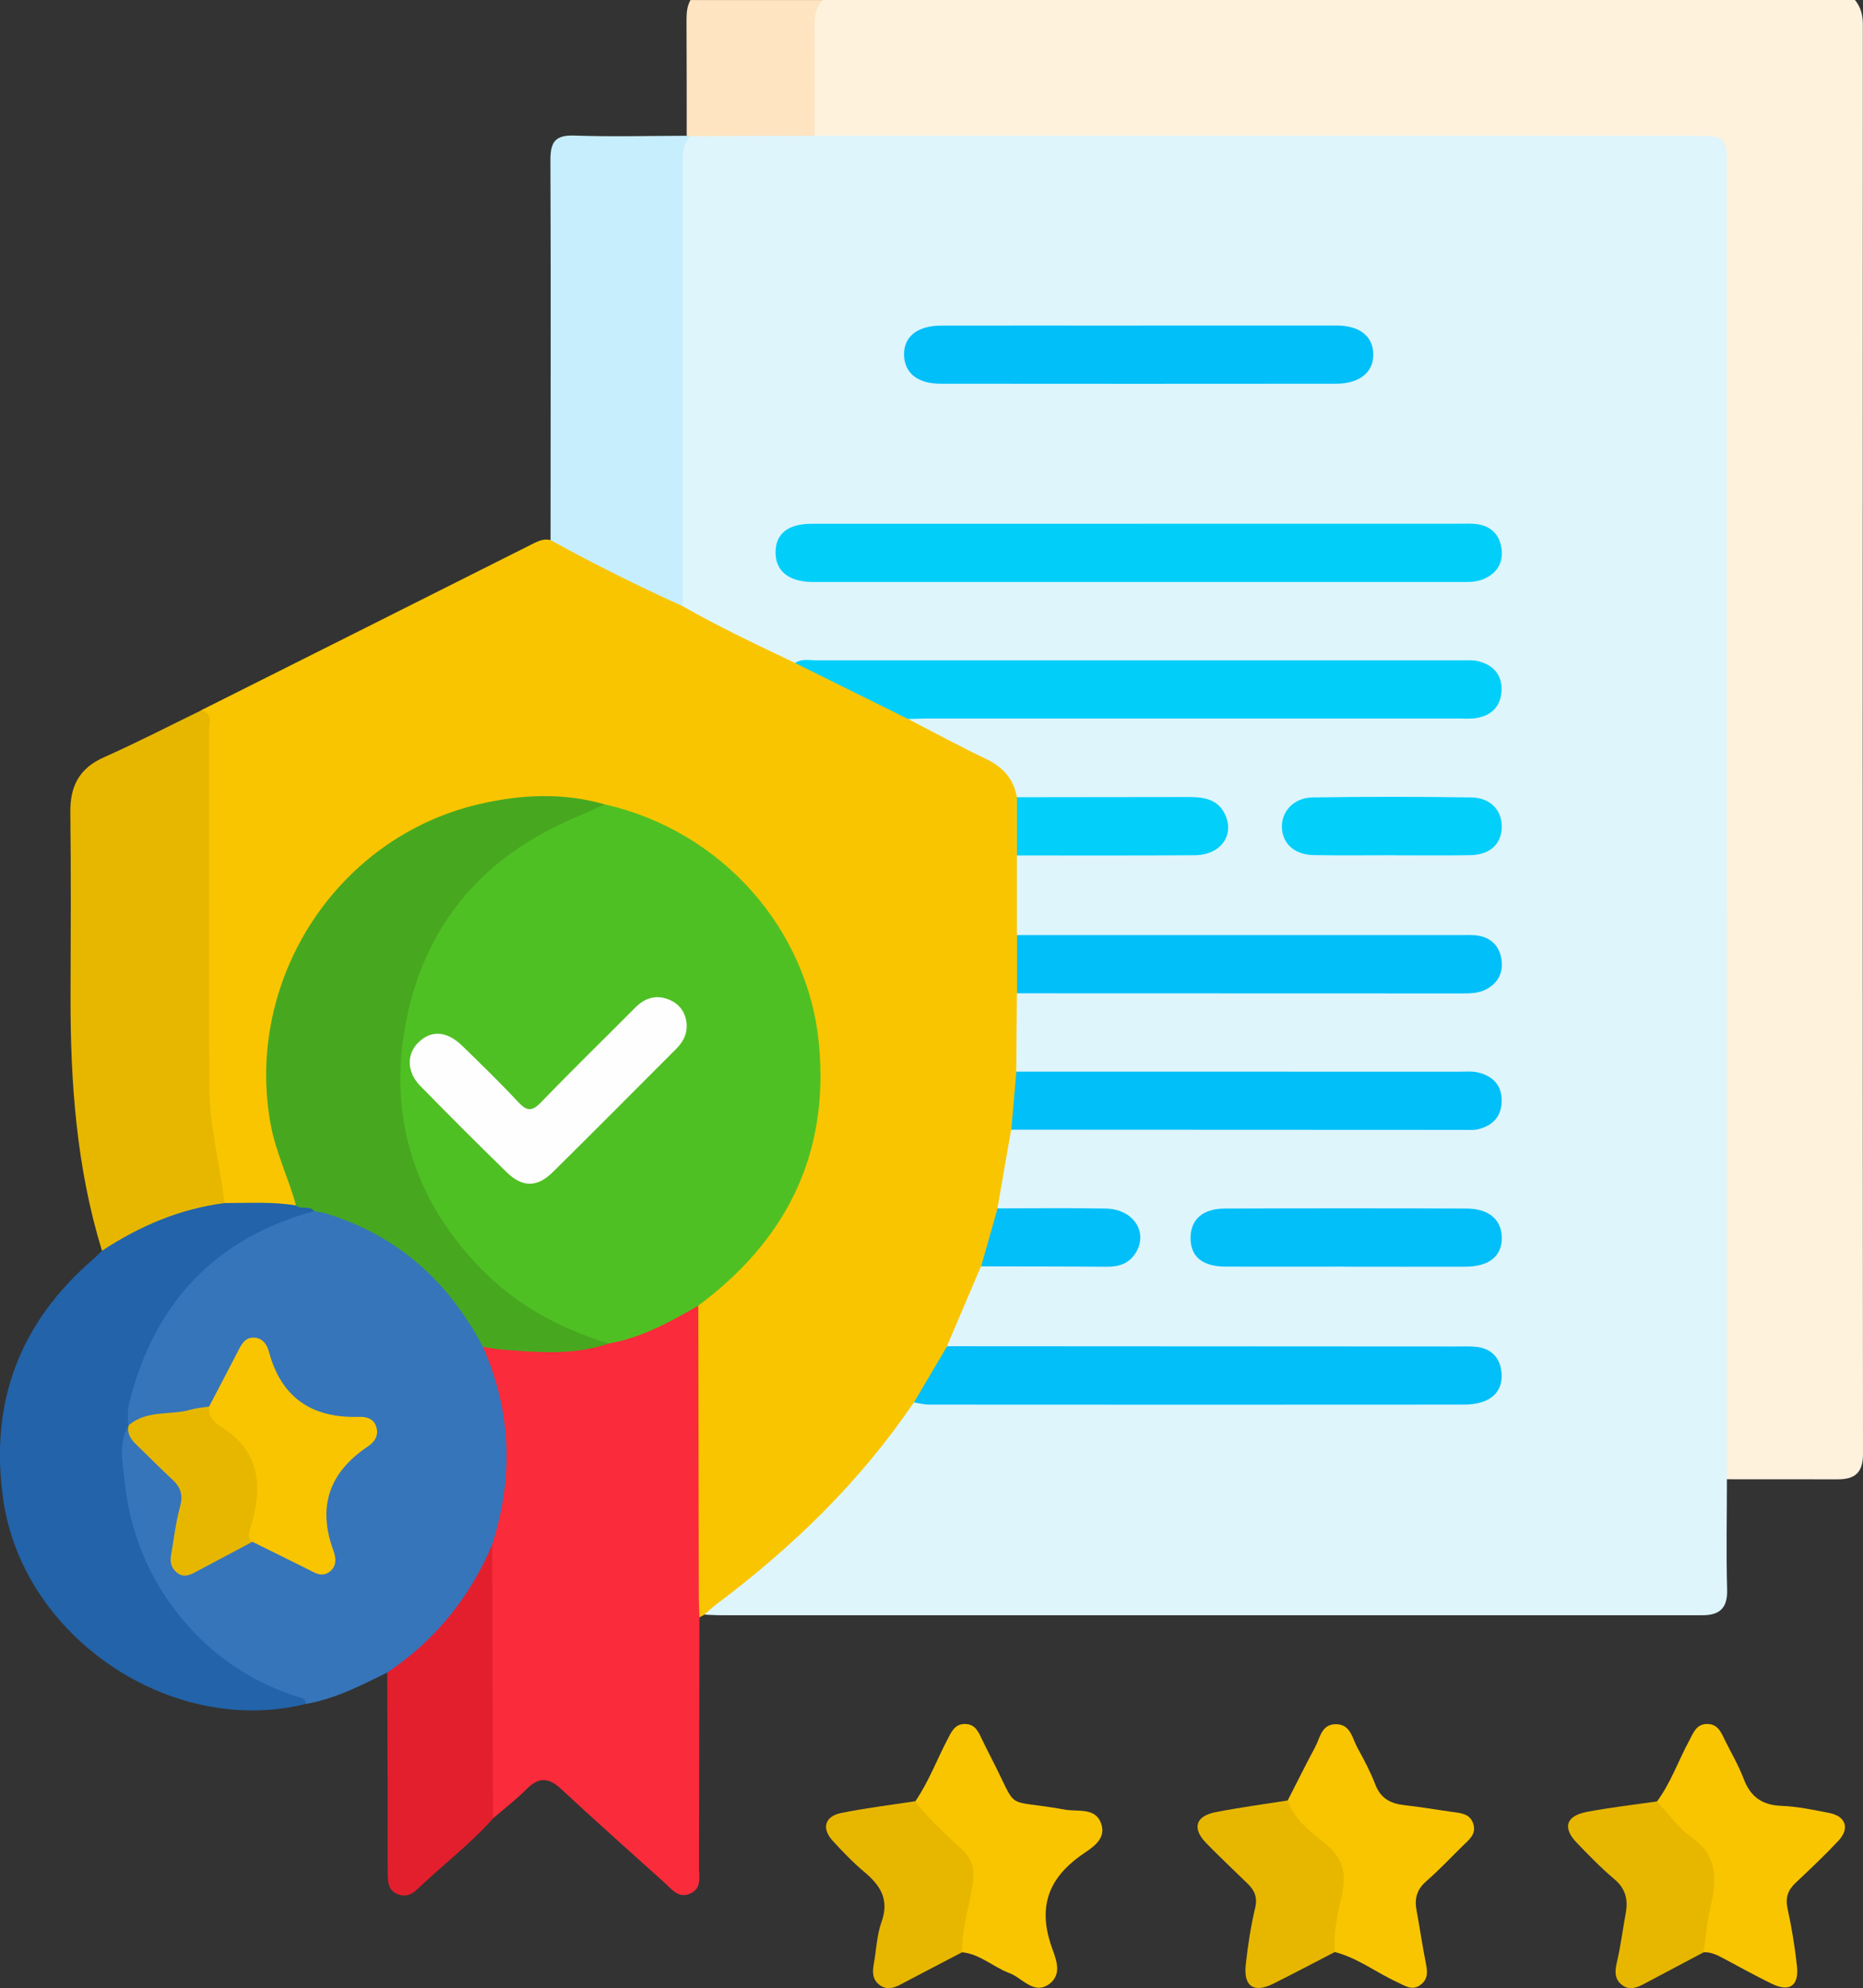 <svg xmlns="http://www.w3.org/2000/svg" id="uuid-46675170-52a0-42a9-a0ec-ac2e5d4e19fa" viewBox="0 0 278.32 296.95"><rect x="0" y="0" width="278.32" height="296.95" fill="#333333" stroke="none"/><defs><style>.uuid-0442f91c-43c1-443f-a6d8-f96b8429f8c0{fill:#fee4c1;}.uuid-0442f91c-43c1-443f-a6d8-f96b8429f8c0,.uuid-80ed413f-51da-4438-8897-281b37d6cdf9,.uuid-a3ce43b0-a358-4beb-b1a8-9c0afd935690,.uuid-b679fe3d-f653-47bf-bef3-88a8a7fe9265,.uuid-f5b2deea-39b3-486b-8490-e3c8df178667,.uuid-9ca1939b-c90b-4d10-9858-26ded80de54e,.uuid-12af227a-0344-48a7-aff7-e56990027056,.uuid-378af335-c88a-4968-8de6-22d3c173773b,.uuid-7875b6ec-7efc-4e91-96de-b4258ca034f7,.uuid-84645e5f-e248-4df9-a5c2-e05005de14a2,.uuid-fce0ba2c-c925-406e-b48b-abb4a08670fa,.uuid-ca32bb67-fcaf-409e-a100-be8c46ecaf11,.uuid-364c134a-ad89-4738-b558-67c00ab89a91,.uuid-683a655e-e58d-444c-a820-b125265d94b2,.uuid-96580b04-aeff-47af-9cd3-43770ad88abb,.uuid-06f43e41-3e06-4460-9120-3cfb0f052c3d,.uuid-57088114-3755-4d7c-b476-c7eaafa24e08{stroke-width:0px;}.uuid-80ed413f-51da-4438-8897-281b37d6cdf9{fill:#02bff9;}.uuid-a3ce43b0-a358-4beb-b1a8-9c0afd935690{fill:#3675ba;}.uuid-b679fe3d-f653-47bf-bef3-88a8a7fe9265{fill:#f9c500;}.uuid-f5b2deea-39b3-486b-8490-e3c8df178667{fill:#02cffa;}.uuid-9ca1939b-c90b-4d10-9858-26ded80de54e{fill:#01cffa;}.uuid-12af227a-0344-48a7-aff7-e56990027056{fill:#01bff9;}.uuid-378af335-c88a-4968-8de6-22d3c173773b{fill:#e31f2d;}.uuid-7875b6ec-7efc-4e91-96de-b4258ca034f7{fill:#2263a9;}.uuid-84645e5f-e248-4df9-a5c2-e05005de14a2{fill:#fef2dd;}.uuid-fce0ba2c-c925-406e-b48b-abb4a08670fa{fill:#c7eefd;}.uuid-ca32bb67-fcaf-409e-a100-be8c46ecaf11{fill:#fa2b3a;}.uuid-364c134a-ad89-4738-b558-67c00ab89a91{fill:#47a820;}.uuid-683a655e-e58d-444c-a820-b125265d94b2{fill:#e7b700;}.uuid-96580b04-aeff-47af-9cd3-43770ad88abb{fill:#def5fc;}.uuid-06f43e41-3e06-4460-9120-3cfb0f052c3d{fill:#4fc023;}.uuid-57088114-3755-4d7c-b476-c7eaafa24e08{fill:#fefefe;}</style></defs><path class="uuid-84645e5f-e248-4df9-a5c2-e05005de14a2" d="M277.12,0c.89,1.09,1.19,2.31,1.18,3.74-.03,71.13-.04,142.27.02,213.4,0,2.85-1.24,3.81-3.8,3.8-5.51-.01-11.02,0-16.53-.01-1.32-1.47-.94-3.29-.94-4.98-.03-26.66-.02-53.31-.02-79.97,0-36.22,0-72.44,0-108.66q0-6.07-6.14-6.07c-41.24,0-82.48,0-123.72-.01-1.81,0-3.69.31-5.39-.66-.86-.8-.93-1.87-.94-2.93-.07-4.61-.06-9.22-.01-13.84.02-1.63.4-3.06,2.05-3.81h154.25Z"></path><path class="uuid-0442f91c-43c1-443f-a6d8-f96b8429f8c0" d="M122.87,0c-.99,1.15-1.2,2.47-1.19,3.97.06,5.43.02,10.87.01,16.3-.54.64-1.3.85-2.07.85-5.37.03-10.75.39-16.12-.2-.36-.13-.67-.35-.91-.65,0-5.74,0-11.48-.03-17.21,0-1.07.06-2.1.59-3.05h19.72Z"></path><path class="uuid-96580b04-aeff-47af-9cd3-43770ad88abb" d="M103.12,20.34c6.19-.02,12.38-.05,18.57-.07,43.85,0,87.7.02,131.56.03,4.55,0,4.73.18,4.73,4.74,0,65.3,0,130.59.01,195.89,0,5.51-.12,11.01.03,16.52.08,2.86-1.26,3.82-3.81,3.79-.29,0-.58,0-.87,0-48.49,0-96.98,0-145.47,0-.87,0-1.74-.06-2.61-.09-.01-1.14.84-1.67,1.6-2.24,10.76-8.06,20.23-17.39,28.08-28.33.71-.99,1.53-1.73,2.87-1.53,25.89-.07,51.78-.01,77.66-.04,1.73,0,3.49.12,5.17-.44,1.51-.51,2.55-1.48,2.49-3.15-.07-1.8-1.24-2.74-2.92-3.08-1.34-.26-2.69-.18-4.05-.19-23.08,0-46.17,0-69.25-.01-1.63,0-3.29.17-4.89-.35-1.02-.44-1.18-1.3-.79-2.16,1.53-3.43,2.9-6.92,4.47-10.33.2-.44.68-.67,1.14-.83,5.08-.58,10.19-.13,15.28-.27,1.15-.03,2.31.03,3.46-.06,1.94-.14,3.44-1,3.58-3.05.13-2.03-1.25-3.19-3.1-3.59-2.75-.59-5.57-.13-8.35-.31-2.94-.19-5.96.64-8.82-.67-.72-.95-.56-2.04-.27-3.03.88-2.99.48-6.29,2.22-9.08,1.54-.81,3.21-.57,4.83-.57,20.09-.02,40.18,0,60.26-.01,1.45,0,2.91.09,4.33-.25,1.66-.41,2.84-1.41,2.83-3.19-.01-1.79-1.24-2.76-2.88-3.16-1.42-.35-2.88-.24-4.33-.24-19.7,0-39.4,0-59.1-.02-1.71,0-3.5.31-5.06-.77-1.27-3.92-1.18-7.85-.08-11.79,1.52-1.18,3.32-.85,5.02-.85,19.69-.03,39.39-.01,59.08-.02,1.64,0,3.29.09,4.88-.44,1.65-.55,2.67-1.65,2.49-3.43-.17-1.64-1.34-2.49-2.89-2.8-1.34-.26-2.69-.18-4.04-.18-19.79,0-39.58,0-59.37-.02-1.71,0-3.5.3-5.07-.75-1.38-4.05-1.09-8.14-.21-12.23,1.15-1.19,2.66-.97,4.08-.98,6.27-.04,12.55-.01,18.82-.02.97,0,1.93.02,2.9-.01,3.44-.1,4.83-1.05,4.8-3.28-.03-2.14-1.61-3.47-4.77-3.56-6.75-.2-13.51-.04-20.26-.08-1.54,0-3.09.13-4.61-.28-.18-.06-.43-.1-.51-.25-2.81-5.37-8.51-6.6-13.22-9.25-.92-.52-1.94-.88-2.73-1.62-.82-.76-.59-1.32.39-1.68,1.61-.45,3.26-.31,4.9-.31,24.81,0,49.63,0,74.44-.01,1.54,0,3.1.11,4.61-.29,1.54-.41,2.63-1.36,2.7-3,.08-1.81-1.09-2.84-2.72-3.28-1.5-.41-3.07-.28-4.61-.28-29.64,0-59.28,0-88.92,0-2.41,0-4.83-.07-7.23-.05-.78.18-1.55.06-2.26-.27-4.81-2.25-9.54-4.68-14.26-7.11-.99-.51-1.67-1.3-1.86-2.45-.25-1.54-.18-3.09-.18-4.63,0-19.8-.02-39.59.01-59.39,0-1.98-.32-4.18,2.05-5.27Z"></path><path class="uuid-b679fe3d-f653-47bf-bef3-88a8a7fe9265" d="M101.97,90.53c5.46,3.11,11.14,5.79,16.81,8.49,2.13,0,3.85,1.19,5.59,2.15,3.76,2.09,8.01,3.28,11.3,6.22,3.84,1.98,7.64,4.05,11.54,5.91,2.55,1.21,4.22,2.96,4.71,5.77,1.3,2.89,1.25,5.79,0,8.68,0,3.97,0,7.94,0,11.91,1.26,2.9,1.28,5.79,0,8.69l-.1,11.69c.57,2.96.8,5.9-.76,8.67-.68,3.92-1.37,7.83-2.05,11.75.49,3.26-.79,6.01-2.45,8.65-1.7,3.98-3.39,7.96-5.09,11.94-.86,3.27-2.14,6.29-4.96,8.41-8.01,11.85-18.14,21.63-29.53,30.18-.61.46-1.16,1-1.73,1.5-.26.14-.51.28-.77.43-.96-.59-1.06-1.59-1.06-2.54,0-14.4-.31-28.81.14-43.21.22-1.22,1.07-2,2-2.73,10.05-7.89,15.8-18.22,16.35-30.95.47-11.01-3.26-20.85-10.66-29.13-5.72-6.39-13-10.15-21.22-12.25-20.85-5.07-42.68,8.25-48.11,29.48-2.31,9.04-1.77,17.96,2,26.61.52,1.18,1.8,2.67-.49,3.56-3.38.18-6.78.85-10.08-.54-2.32-5.73-2.91-11.81-2.98-17.87-.2-15.84-.07-31.68-.06-47.52,0-2.8,0-5.6-.28-8.39,16.58-8.31,33.15-16.62,49.72-24.95.8-.4,1.58-.7,2.48-.48,1.03-.18,1.87.36,2.72.78,4.92,2.43,9.81,4.92,14.72,7.36.87.43,1.7.91,2.28,1.71Z"></path><path class="uuid-a3ce43b0-a358-4beb-b1a8-9c0afd935690" d="M57.85,249.8c-3.9,1.92-7.77,3.92-12.12,4.68-16.22-5-25.17-16.17-27.8-32.71-.36-2.3-.22-4.61-.15-6.92.02-.85.05-1.78,1.09-2.14,2.2,2.68,4.72,5.08,7.19,7.51,1.53,1.5,2.02,3.17,1.51,5.25-.53,2.15-.93,4.35-1.13,6.55-.19,2.05.71,2.7,2.62,1.91,2.94-1.22,5.63-2.97,8.62-4.08,1.46-.19,2.6.58,3.75,1.28,1.57.96,3.18,1.84,4.86,2.59,2.12.94,2.83.46,2.73-1.91-.09-2.03-.53-4.02-.91-6.01-.44-2.27.09-4.16,1.84-5.76,1.42-1.3,2.8-2.67,4.09-4.11,1.89-2.11,1.57-3.07-1.15-3.64-1.98-.42-3.99-.76-6-1.01-2.02-.25-3.37-1.22-4.23-3.05-.82-1.75-1.7-3.47-2.61-5.17-.49-.91-.84-2.13-2.15-2.07-1.25.06-1.58,1.27-2.12,2.16-1.48,2.46-2.13,5.41-4.39,7.42-3.94,1.28-8.14,1.23-12.11,2.39-1.23-.95-.89-2.25-.68-3.47,2.37-13.77,14.47-26.3,28.16-29.2,6.39.93,11.72,4.07,16.52,8.18,4.21,3.6,7.39,8.04,9.85,13,4.02,9.48,4.69,19.1,1.18,28.89-2.36,6.57-6.35,12.02-11.56,16.6-1.42,1.25-2.83,2.63-4.87,2.84Z"></path><path class="uuid-ca32bb67-fcaf-409e-a100-be8c46ecaf11" d="M73.52,230.7c3.21-10.02,2.91-19.88-1.38-29.55.81-.72,1.77-.56,2.73-.47,5.17.49,10.32.43,15.44-.43,3.95-.93,7.58-2.65,11.16-4.5.86-.45,1.66-1.43,2.85-.74.02,14.27.04,28.55.07,42.82,0,1.25.06,2.5.1,3.75-.02,12.44-.03,24.89-.06,37.33,0,1.4.42,3.06-1.23,3.86-1.81.88-2.83-.6-3.95-1.61-5.16-4.65-10.36-9.25-15.44-13.99-1.9-1.77-3.38-1.74-5.17.06-1.56,1.56-3.32,2.92-5,4.36-1.15-1.04-1-2.45-1.01-3.77-.04-10.49-.01-20.97-.02-31.46,0-1.94.59-3.78.9-5.67Z"></path><path class="uuid-683a655e-e58d-444c-a820-b125265d94b2" d="M30.05,106.1c1.9.45,1.15,2,1.16,3.09.05,17.53.03,35.06.04,52.59,0,6.06,1.54,11.93,2.32,17.9-.94,1.15-2.36,1.17-3.62,1.46-4.31.99-8.39,2.52-12.1,4.95-.77.5-1.54,1.21-2.61.72-3.81-12.38-4.73-25.12-4.7-37.98.03-9.17.08-18.34-.03-27.51-.05-3.9,1.33-6.58,5.02-8.22,4.91-2.18,9.69-4.65,14.52-7Z"></path><path class="uuid-7875b6ec-7efc-4e91-96de-b4258ca034f7" d="M15.23,186.81c5.6-3.69,11.63-6.27,18.33-7.13,3.56-.01,7.12-.22,10.65.35,1.06-.19,2.25-.78,2.74.85-14.75,4.02-23.78,13.61-27.57,28.32-.32,1.25-.35,2.46-.19,3.7h.01c-1.54,2.58-.87,5.45-.61,8.08.87,8.98,4.55,16.86,10.86,23.29,4.14,4.21,9.17,7.28,14.86,9.09.67.21,1.34.23,1.41,1.12-20.11,5.01-42.22-9.89-45.22-30.4-2.12-14.53,2.38-26.52,13.48-36.07.43-.37.83-.79,1.24-1.19Z"></path><path class="uuid-fce0ba2c-c925-406e-b48b-abb4a08670fa" d="M101.97,90.53c-6.7-3.03-13.28-6.31-19.72-9.86,0-18.91.06-37.83-.02-56.74-.01-2.73.71-3.78,3.58-3.68,5.59.19,11.19.04,16.79.03.18.02.36.05.53.07-1.19,1.22-1.15,2.75-1.15,4.31.01,21.96,0,43.92,0,65.88Z"></path><path class="uuid-378af335-c88a-4968-8de6-22d3c173773b" d="M73.52,230.7c.04,13.63.09,27.26.13,40.9-3.48,3.9-7.65,7.05-11.4,10.65-.84.81-1.87,1.09-2.94.61-1.38-.62-1.39-1.91-1.39-3.21,0-9.95-.05-19.9-.07-29.85,7.14-4.8,12.33-11.19,15.68-19.1Z"></path><path class="uuid-b679fe3d-f653-47bf-bef3-88a8a7fe9265" d="M192.38,268.89c1.36-2.65,2.68-5.33,4.09-7.95.74-1.37.93-3.4,3.05-3.43,2.27-.03,2.49,2.12,3.29,3.56.98,1.76,1.93,3.57,2.65,5.45.81,2.11,2.32,2.87,4.4,3.09,2.39.26,4.77.68,7.15,1.01,1.26.17,2.58.27,3.07,1.72.56,1.62-.68,2.47-1.62,3.4-1.78,1.76-3.51,3.59-5.4,5.24-1.42,1.24-1.77,2.63-1.43,4.38.48,2.55.84,5.13,1.35,7.68.26,1.3.46,2.49-.76,3.4-1.28.96-2.35.12-3.48-.4-3.14-1.44-5.92-3.62-9.33-4.5-1.21-1.47-.66-3.1-.44-4.7,1.42-9.89,2.47-6.49-4.37-13.7-1.1-1.16-3.04-2.02-2.23-4.24Z"></path><path class="uuid-b679fe3d-f653-47bf-bef3-88a8a7fe9265" d="M247.54,269.06c2.08-2.81,3.2-6.12,4.85-9.16.59-1.09,1.01-2.38,2.57-2.42,1.72-.05,2.19,1.33,2.78,2.52.95,1.89,2.02,3.74,2.77,5.71,1.02,2.67,2.75,3.89,5.63,4,2.39.09,4.77.6,7.13,1.06,2.47.48,3.11,2.3,1.38,4.15-2.04,2.18-4.22,4.23-6.39,6.28-1.15,1.09-1.57,2.22-1.21,3.86.62,2.81,1.08,5.68,1.4,8.54.34,3-1.11,3.98-3.8,2.66-2.42-1.19-4.78-2.49-7.16-3.76-.94-.5-1.88-.99-2.99-.92-1.24-1.94-.2-3.93.06-5.82,1.12-8.11,2.08-6.1-4.08-12.43-1.2-1.23-3.08-2.08-2.95-4.27Z"></path><path class="uuid-b679fe3d-f653-47bf-bef3-88a8a7fe9265" d="M136.75,269.02c1.97-2.88,3.19-6.15,4.79-9.22.58-1.11,1.08-2.34,2.64-2.32,1.57.02,2.02,1.26,2.57,2.39.42.87.85,1.73,1.29,2.59,4.35,8.41,1.56,6.09,11.05,7.81,1.89.34,4.48-.34,5.37,1.96,1,2.6-1.58,3.86-3.11,4.97-4.72,3.43-6.2,7.56-4.38,13.17.59,1.82,1.94,4.33-.2,5.93-2.31,1.72-4.01-.89-5.96-1.61-2.42-.9-4.38-2.84-7.08-3.12-1.17-1.28-.57-2.72-.33-4.1,1.85-10.67,2.42-7.66-4.54-14.98-.93-.98-2.44-1.69-2.12-3.48Z"></path><path class="uuid-683a655e-e58d-444c-a820-b125265d94b2" d="M136.75,269.02c2.01,2.72,4.56,4.94,6.99,7.23,1.71,1.61,1.9,3.3,1.54,5.44-.55,3.29-1.63,6.49-1.54,9.88-3.06,1.6-6.12,3.19-9.17,4.8-1.07.57-2.15.89-3.22.05-1.07-.84-1.01-1.98-.8-3.16.37-2.07.44-4.25,1.14-6.2,1.2-3.31-.13-5.44-2.54-7.46-1.69-1.41-3.23-3.02-4.73-4.65-1.72-1.86-1.23-3.68,1.26-4.18,3.66-.74,7.38-1.19,11.07-1.76Z"></path><path class="uuid-683a655e-e58d-444c-a820-b125265d94b2" d="M247.54,269.06c1.71,1.81,3.18,3.95,5.17,5.35,4.1,2.89,3.71,6.61,2.77,10.69-.49,2.12-.66,4.32-.97,6.48-2.97,1.57-5.94,3.14-8.9,4.72-1.07.57-2.17.99-3.24.2-1.16-.85-1.15-2.01-.83-3.37.57-2.42.88-4.91,1.33-7.36.38-2.04,0-3.7-1.71-5.13-1.99-1.67-3.8-3.55-5.6-5.42-2.15-2.23-1.63-4,1.46-4.6,3.48-.67,7.02-1.07,10.53-1.58Z"></path><path class="uuid-683a655e-e58d-444c-a820-b125265d94b2" d="M192.38,268.89c.99,3.02,3.6,4.74,5.8,6.61,2.69,2.28,2.98,4.73,2.23,7.8-.66,2.69-1.19,5.43-1,8.24-3.07,1.58-6.12,3.2-9.21,4.74-2.9,1.44-4.45.39-4.09-2.87.31-2.85.75-5.71,1.41-8.5.37-1.57-.12-2.59-1.13-3.58-2.07-2.02-4.18-3.99-6.19-6.06-2.14-2.2-1.61-4.03,1.4-4.62,3.57-.7,7.19-1.18,10.79-1.75Z"></path><path class="uuid-9ca1939b-c90b-4d10-9858-26ded80de54e" d="M170.2,78.22c15.94,0,31.88,0,47.83,0,.87,0,1.75-.06,2.61.06,2.07.27,3.35,1.54,3.66,3.54.33,2.13-.57,3.75-2.62,4.65-1.2.52-2.45.45-3.71.45-31.98,0-63.96,0-95.94,0-.29,0-.58,0-.87,0-3.39-.09-5.3-1.68-5.3-4.43,0-2.75,1.86-4.26,5.35-4.26,16.33-.01,32.66,0,48.98,0Z"></path><path class="uuid-9ca1939b-c90b-4d10-9858-26ded80de54e" d="M135.67,107.39c-5.63-2.79-11.26-5.58-16.89-8.37.96-.67,2.06-.4,3.09-.4,32.15-.01,64.31-.01,96.46,0,.87,0,1.77-.07,2.59.15,2.21.59,3.51,2.06,3.4,4.41-.12,2.33-1.51,3.7-3.79,4.07-.94.15-1.93.06-2.89.06-26.26,0-52.53,0-78.79,0-1.06,0-2.12.05-3.18.08Z"></path><path class="uuid-80ed413f-51da-4438-8897-281b37d6cdf9" d="M136.53,209.47c1.65-2.8,3.31-5.61,4.96-8.41,25.38.01,50.75.03,76.13.04.96,0,1.94-.05,2.89.05,2.21.23,3.54,1.55,3.79,3.7.26,2.29-.79,3.93-3.06,4.6-.82.24-1.71.33-2.56.33-26.63.02-53.26.02-79.89,0-.75,0-1.5-.21-2.25-.32Z"></path><path class="uuid-12af227a-0344-48a7-aff7-e56990027056" d="M151.08,168.72c.25-2.89.5-5.78.76-8.67,22.03,0,44.06,0,66.1.01.96,0,1.97-.1,2.89.12,2.22.53,3.57,1.96,3.51,4.32-.05,2.34-1.44,3.7-3.68,4.19-.46.1-.96.06-1.45.06-22.71,0-45.42-.02-68.13-.03Z"></path><path class="uuid-12af227a-0344-48a7-aff7-e56990027056" d="M151.94,148.35c0-2.9,0-5.79,0-8.69,22.02,0,44.04,0,66.06,0,.96,0,1.95-.07,2.89.09,1.91.34,3.1,1.59,3.41,3.47.33,2.01-.48,3.61-2.32,4.56-1.14.59-2.41.59-3.68.59-22.12-.01-44.23-.01-66.35-.02Z"></path><path class="uuid-12af227a-0344-48a7-aff7-e56990027056" d="M170.44,48.62c9.75,0,19.5-.01,29.25,0,3.41,0,5.4,1.58,5.47,4.22.07,2.74-2.02,4.46-5.57,4.47-19.69.02-39.39.02-59.08,0-3.43,0-5.39-1.61-5.45-4.28-.06-2.75,1.98-4.39,5.56-4.4,9.94-.02,19.89,0,29.83,0Z"></path><path class="uuid-80ed413f-51da-4438-8897-281b37d6cdf9" d="M201,189.17c-5.98,0-11.96.02-17.93,0-3.5-.02-5.25-1.53-5.21-4.37.04-2.66,1.82-4.29,5.09-4.3,12.05-.05,24.1-.05,36.16,0,3.38.01,5.28,1.73,5.25,4.47-.03,2.69-1.94,4.19-5.42,4.21-5.98.02-11.96,0-17.93,0Z"></path><path class="uuid-f5b2deea-39b3-486b-8490-e3c8df178667" d="M208.11,127.73c-3.95,0-7.91.05-11.86-.02-2.81-.05-4.6-1.64-4.74-4.03-.14-2.42,1.74-4.54,4.57-4.58,7.9-.12,15.81-.12,23.72,0,2.92.04,4.66,2.01,4.55,4.56-.1,2.44-1.81,4.01-4.67,4.06-3.86.07-7.71.02-11.57.02Z"></path><path class="uuid-f5b2deea-39b3-486b-8490-e3c8df178667" d="M151.93,127.75c0-2.89,0-5.79,0-8.68,8.57,0,17.14-.01,25.71-.03,2.22,0,4.31.33,5.37,2.59,1.47,3.12-.67,6.07-4.5,6.1-8.86.06-17.72.03-26.58.03Z"></path><path class="uuid-80ed413f-51da-4438-8897-281b37d6cdf9" d="M146.58,189.12c.82-2.89,1.64-5.77,2.45-8.65,5.39,0,10.77-.07,16.16.03,4.06.07,6.34,3.43,4.54,6.51-.98,1.69-2.52,2.19-4.4,2.18-6.25-.05-12.5-.04-18.76-.06Z"></path><path class="uuid-06f43e41-3e06-4460-9120-3cfb0f052c3d" d="M104.33,195c-4.22,2.44-8.48,4.8-13.37,5.65-6.19-.32-11.22-3.47-15.78-7.13-7.73-6.21-13.17-14.12-15.07-24.02-3.22-16.79,1.76-30.83,14.86-41.83,4.46-3.75,9.51-6.56,15.39-7.53,17.41,3.93,30.41,18.56,32,35.94,1.51,16.48-4.99,29.21-18.04,38.92Z"></path><path class="uuid-364c134a-ad89-4738-b558-67c00ab89a91" d="M90.37,120.14c-2.36,1.06-4.75,2.05-7.08,3.18-12.84,6.2-20.48,16.6-22.83,30.4-2.25,13.22,1.38,25.04,10.7,35.04,5.52,5.91,12.21,9.58,19.8,11.9-5.24,1.79-10.6,1.32-15.96.9-.95-.07-1.9-.26-2.85-.4-5.15-9.81-12.8-16.68-23.5-19.94-.54-.17-1.12-.22-1.69-.32-.72-.92-1.95-.19-2.74-.86-1.13-4.14-3.06-7.99-3.82-12.3-3.81-21.48,9.94-42.68,31.14-47.63,6.27-1.46,12.56-1.77,18.83.03Z"></path><path class="uuid-b679fe3d-f653-47bf-bef3-88a8a7fe9265" d="M31.25,210.05c1.43-2.73,2.86-5.45,4.27-8.19.54-1.05,1.06-2.15,2.47-2.08,1.24.07,1.89,1.01,2.17,2.06,1.85,6.91,6.42,9.98,13.44,9.77,1.08-.03,2.17.2,2.59,1.43.46,1.33-.23,2.32-1.22,2.98-5.77,3.87-7.59,8.97-5.16,15.57.38,1.04.56,2.34-.61,3.18-1.17.84-2.18.12-3.22-.4-2.75-1.38-5.52-2.74-8.28-4.1-1.64,0-1.13-1.23-1.05-2.04.21-2.19.61-4.37,1.04-6.52.34-1.69-.13-2.97-1.32-4.14-1.44-1.4-2.9-2.79-4.24-4.29-.81-.9-1.88-1.81-.88-3.23Z"></path><path class="uuid-683a655e-e58d-444c-a820-b125265d94b2" d="M31.25,210.05c-.2,1.49.79,2.43,1.8,3.06,6.02,3.76,6.18,9.15,4.36,15.12-.23.76-.54,1.47.3,2.04-2.87,1.52-5.73,3.05-8.6,4.57-.88.47-1.75.78-2.67.04-.85-.68-1.07-1.55-.89-2.57.43-2.45.7-4.94,1.36-7.33.49-1.77.02-2.93-1.23-4.07-1.76-1.63-3.44-3.35-5.17-5.01-.86-.83-1.58-1.69-1.3-3,0,0-.01,0-.01,0,2.67-2.37,6.18-1.48,9.23-2.35.91-.26,1.88-.33,2.82-.49Z"></path><path class="uuid-57088114-3755-4d7c-b476-c7eaafa24e08" d="M102.58,153.09c.07,1.47-.6,2.6-1.59,3.59-6.14,6.14-12.25,12.31-18.44,18.41-2.31,2.28-4.52,2.26-6.84,0-4.35-4.24-8.65-8.54-12.91-12.89-2.02-2.06-2.09-4.69-.35-6.45,1.91-1.94,4.28-1.82,6.61.45,2.84,2.76,5.68,5.52,8.37,8.41,1.28,1.37,2.06,1.41,3.4.02,4.62-4.79,9.4-9.44,14.09-14.16,1.45-1.46,3.14-1.94,5.01-1.18,1.63.66,2.56,1.99,2.66,3.81Z"></path></svg>